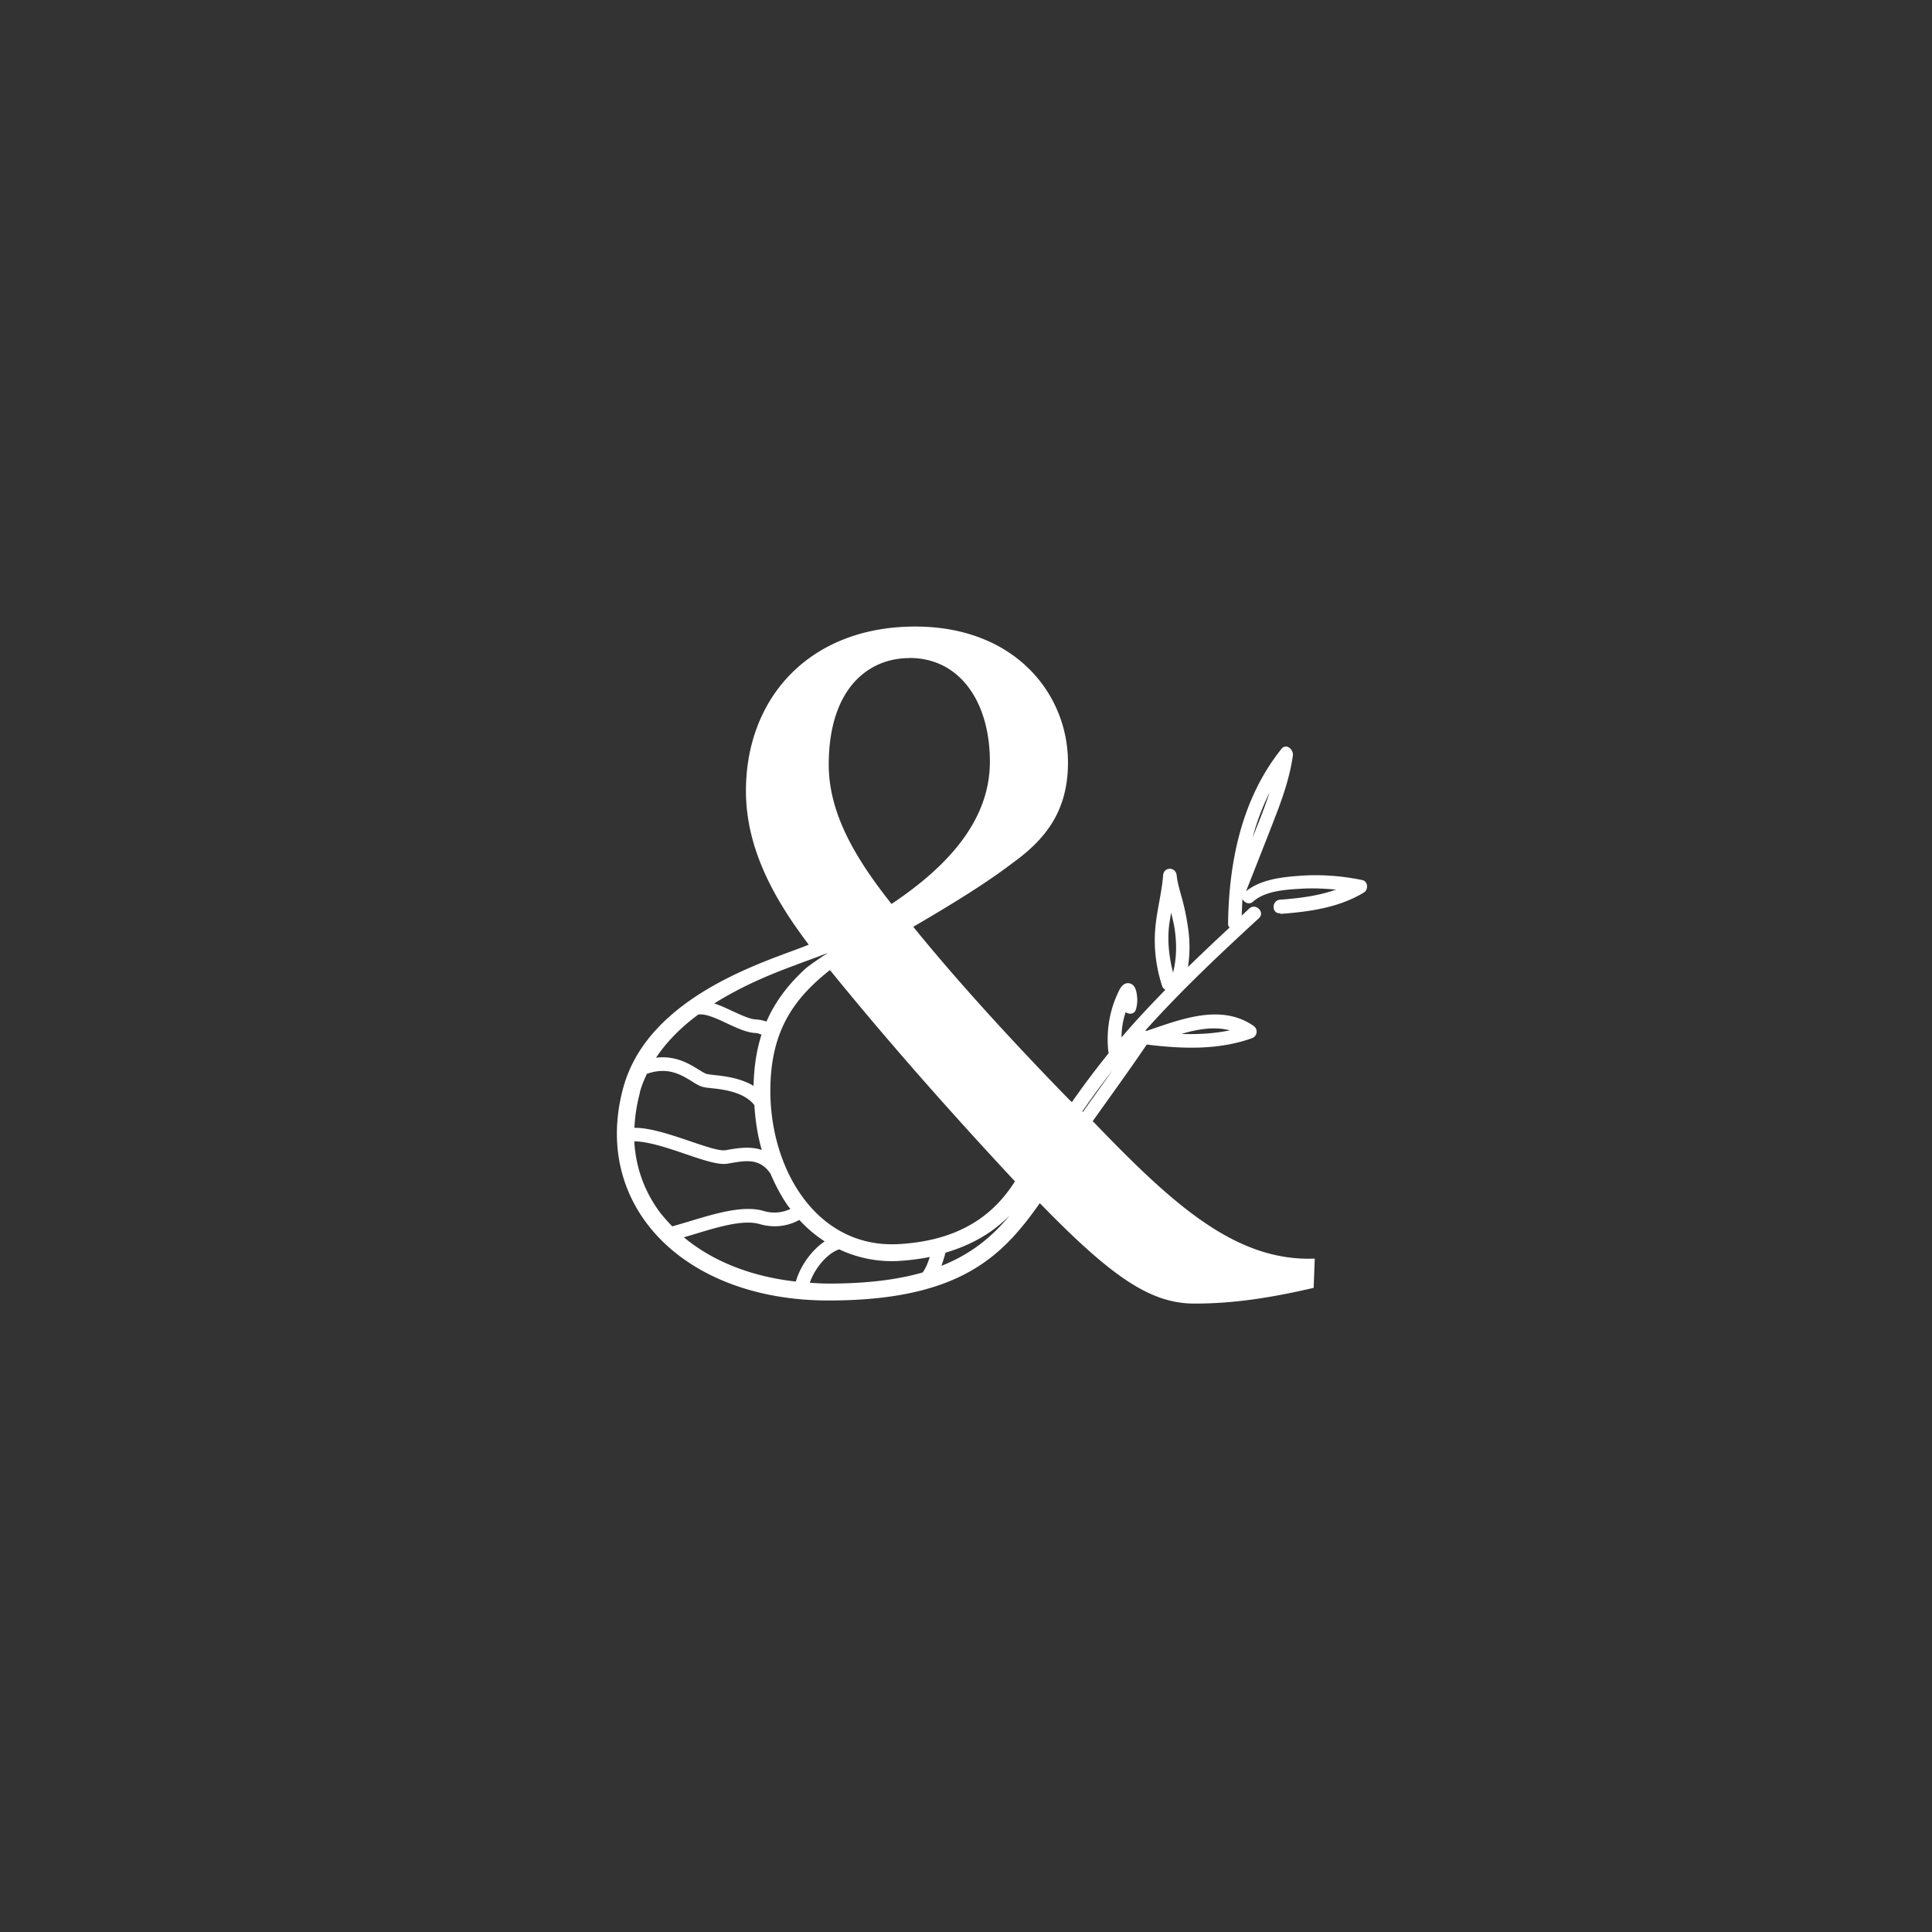 <svg width="208" height="208" fill="none" xmlns="http://www.w3.org/2000/svg"><rect width="100%" height="100%" fill="#333333" stroke="none"/><path d="M137.863 98.39c3.106-.23 6.269-.664 8.971-2.298.505-.303.462-1.214-.174-1.344-2.253-.463-4.565-.636-6.862-.448-1.935.144-4.074.404-5.648 1.648.939-2.371 1.878-4.756 2.802-7.127.954-2.429 1.878-4.887 2.24-7.489.086-.621-.708-1.359-1.228-.708-4.276 5.334-5.678 12.187-5.75 18.88 0 .159.087.26.159.361a247.071 247.071 0 00-4.479 4.251c.188-1.2.217-2.415.087-3.629a25.97 25.97 0 00-.563-3.137c-.246-1.026-.621-2.053-.737-3.108-.087-.94-1.387-.954-1.459 0-.159 2.024-.737 3.99-.867 6.014-.13 1.995.145 4.019.766 5.912.072.203.202.304.346.391-1.618 1.662-3.221 3.354-4.724 5.132 0-.55.058-1.099.159-1.648.073-.362.174-.709.275-1.07.375.26.968.246 1.127-.332.13-.478.173-.969.101-1.461-.058-.491-.188-1.142-.751-1.301-.593-.159-.954.318-1.185.781-.202.419-.39.853-.549 1.301-.592 1.677-.795 3.513-.592 5.291 0 .044.043.072.043.116a93.458 93.458 0 00-3.973 5.291l-.303-.289c-4.955-5.074-11.485-12.057-16.772-18.591 5.403-3.152 8.335-5.075 10.69-6.867 3.597-2.588 5.966-5.638 5.966-10.814 0-7.43-5.749-14.644-16.44-14.644-11.37 0-18.231 7.662-18.231 17.695 0 6.418 3.265 11.94 6.76 16.552-3.669 1.562-17.205 5.161-19.979 15.44-3.409 12.606 6.444 22.87 22.118 22.87 14.157 0 18.737-4.799 22.739-10.481 7.772 7.995 11.932 10.814 16.656 10.814 4.392 0 8.452-.68 12.829-1.692l.115-3.151c-8.451.332-15.197-5.74-23.75-14.645l-.158-.144c1.95-2.747 3.929-5.465 5.821-8.255 3.785.463 7.657.622 11.312-.679.607-.217.708-.969.173-1.345-3.525-2.414-7.801-.694-11.412.521-.015 0-.015.028-.029.028-.072 0-.13-.014-.202-.028 3.828-4.28 8.003-8.212 12.236-12.1.693-.637-.347-1.677-1.04-1.041-.275.245-.535.506-.809.751.014-.592.043-1.185.072-1.778.202.39.722.665 1.155.275 1.344-1.186 3.583-1.287 5.288-1.388 1.213-.072 2.427 0 3.64.101-1.921.68-3.987.94-6.024 1.085-.939.072-.939 1.532 0 1.46l.044.072zm-11.37 1.837c.202 1.503.174 3.021-.202 4.481-.39-1.532-.592-3.093-.462-4.684.043-.592.159-1.17.26-1.763.159.65.318 1.3.404 1.966zm-28.59-29.39c5.519 0 8.669 4.843 8.669 11.16 0 6.318-4.508 11.262-10.59 15.324-3.38-4.279-6.76-9.353-6.76-14.977 0-8.226 4.276-11.493 8.667-11.493l.015-.014zM85.74 103.855c.245-.086.477-.173.708-.26 2.456-.896 2.701-1.012 2.701-1.012s-1.401.882-2.355 1.634c-1.719 1.561-3.236 3.383-4.276 5.768a3.971 3.971 0 00-1.141-.231c-.68-.044-1.604-.477-2.514-.897-.621-.289-1.285-.607-1.965-.824 3.179-2.009 6.574-3.339 8.827-4.163l.015-.015zm-10.604 5.378c.751-.13 1.777.304 3.12.94 1.026.477 2.08.983 3.049 1.041.26 0 .462.101.679.173-.506 1.576-.81 3.398-.853 5.523-1.401-.853-3.135-1.056-4.233-1.171-.332-.044-.62-.073-.808-.116-.188-.043-.535-.26-.867-.463-.997-.621-2.485-1.546-4.594-1.286 1.199-1.793 2.773-3.34 4.521-4.626l-.014-.015zm-6.255 8.385c.188-.708.462-1.373.765-2.009 2.225-.781 3.64.072 4.797.78.476.304.895.564 1.329.651.23.058.563.086.968.13 1.329.144 3.409.448 4.478 1.807.101 1.662.347 3.282.795 4.828-1.2-.404-2.456-.216-3.497-.043l-.404.072c-.679.116-2.412-.491-3.973-1.026-2.094-.708-4.218-1.402-5.836-1.388.058-1.229.246-2.501.592-3.788l-.014-.014zm2.311 13.098c-1.777-2.328-2.745-4.973-2.904-7.836 1.358-.014 3.54.68 5.374 1.316 2.269.78 3.742 1.243 4.667 1.084l.419-.072c1.632-.275 3.062-.492 4.19 1.127.548 1.258 1.17 2.472 1.935 3.542.072.101.159.188.231.275a4.012 4.012 0 01-2.904.217c-2.181-.636-5.186.274-8.09 1.156-.592.174-1.17.347-1.733.506a16.922 16.922 0 01-1.185-1.33v.015zm2.442 2.486l.895-.26c2.702-.824 5.475-1.677 7.252-1.157 1.95.564 3.468 0 4.277-.448a14.133 14.133 0 002.73 2.313c-1.46.969-2.658 2.718-3.106 4.323-4.825-.535-8.986-2.198-12.063-4.771h.015zm25.714 3.788c-2.658.766-5.937 1.2-10.127 1.2-.693 0-1.358-.044-2.037-.087.506-1.504 1.835-3.152 3.164-3.6a13.203 13.203 0 005.663 1.272c.275 0 .564 0 .853-.029a24.55 24.55 0 003.236-.419c-.232.723-.477 1.287-.766 1.663h.014zm2.008-.709c.159-.448.304-.91.434-1.416 2.716-.796 5.042-2.097 6.92-4.019-1.821 2.212-4.045 4.12-7.354 5.435zm-4.58-2.342c-8.768.506-13.839-7.936-13.839-16.494 0-6.448 2.528-9.889 6.27-12.896.058-.043.101-.072.144-.115 7.773 9.57 15.198 17.68 19.922 22.754-1.806 2.819-5.071 6.332-12.496 6.751zm19.749-14.283a89.77 89.77 0 013.265-4.438c-1.069 1.504-2.138 2.993-3.207 4.496l-.058-.058zm15.877-8.731c-1.719.361-3.467.448-5.215.39 1.748-.52 3.539-.824 5.215-.39zm2.456-20.76a25.272 25.272 0 011.834-4.857 60.53 60.53 0 01-1.141 3.108c-.231.578-.462 1.156-.693 1.75z" fill="#fff"/></svg>